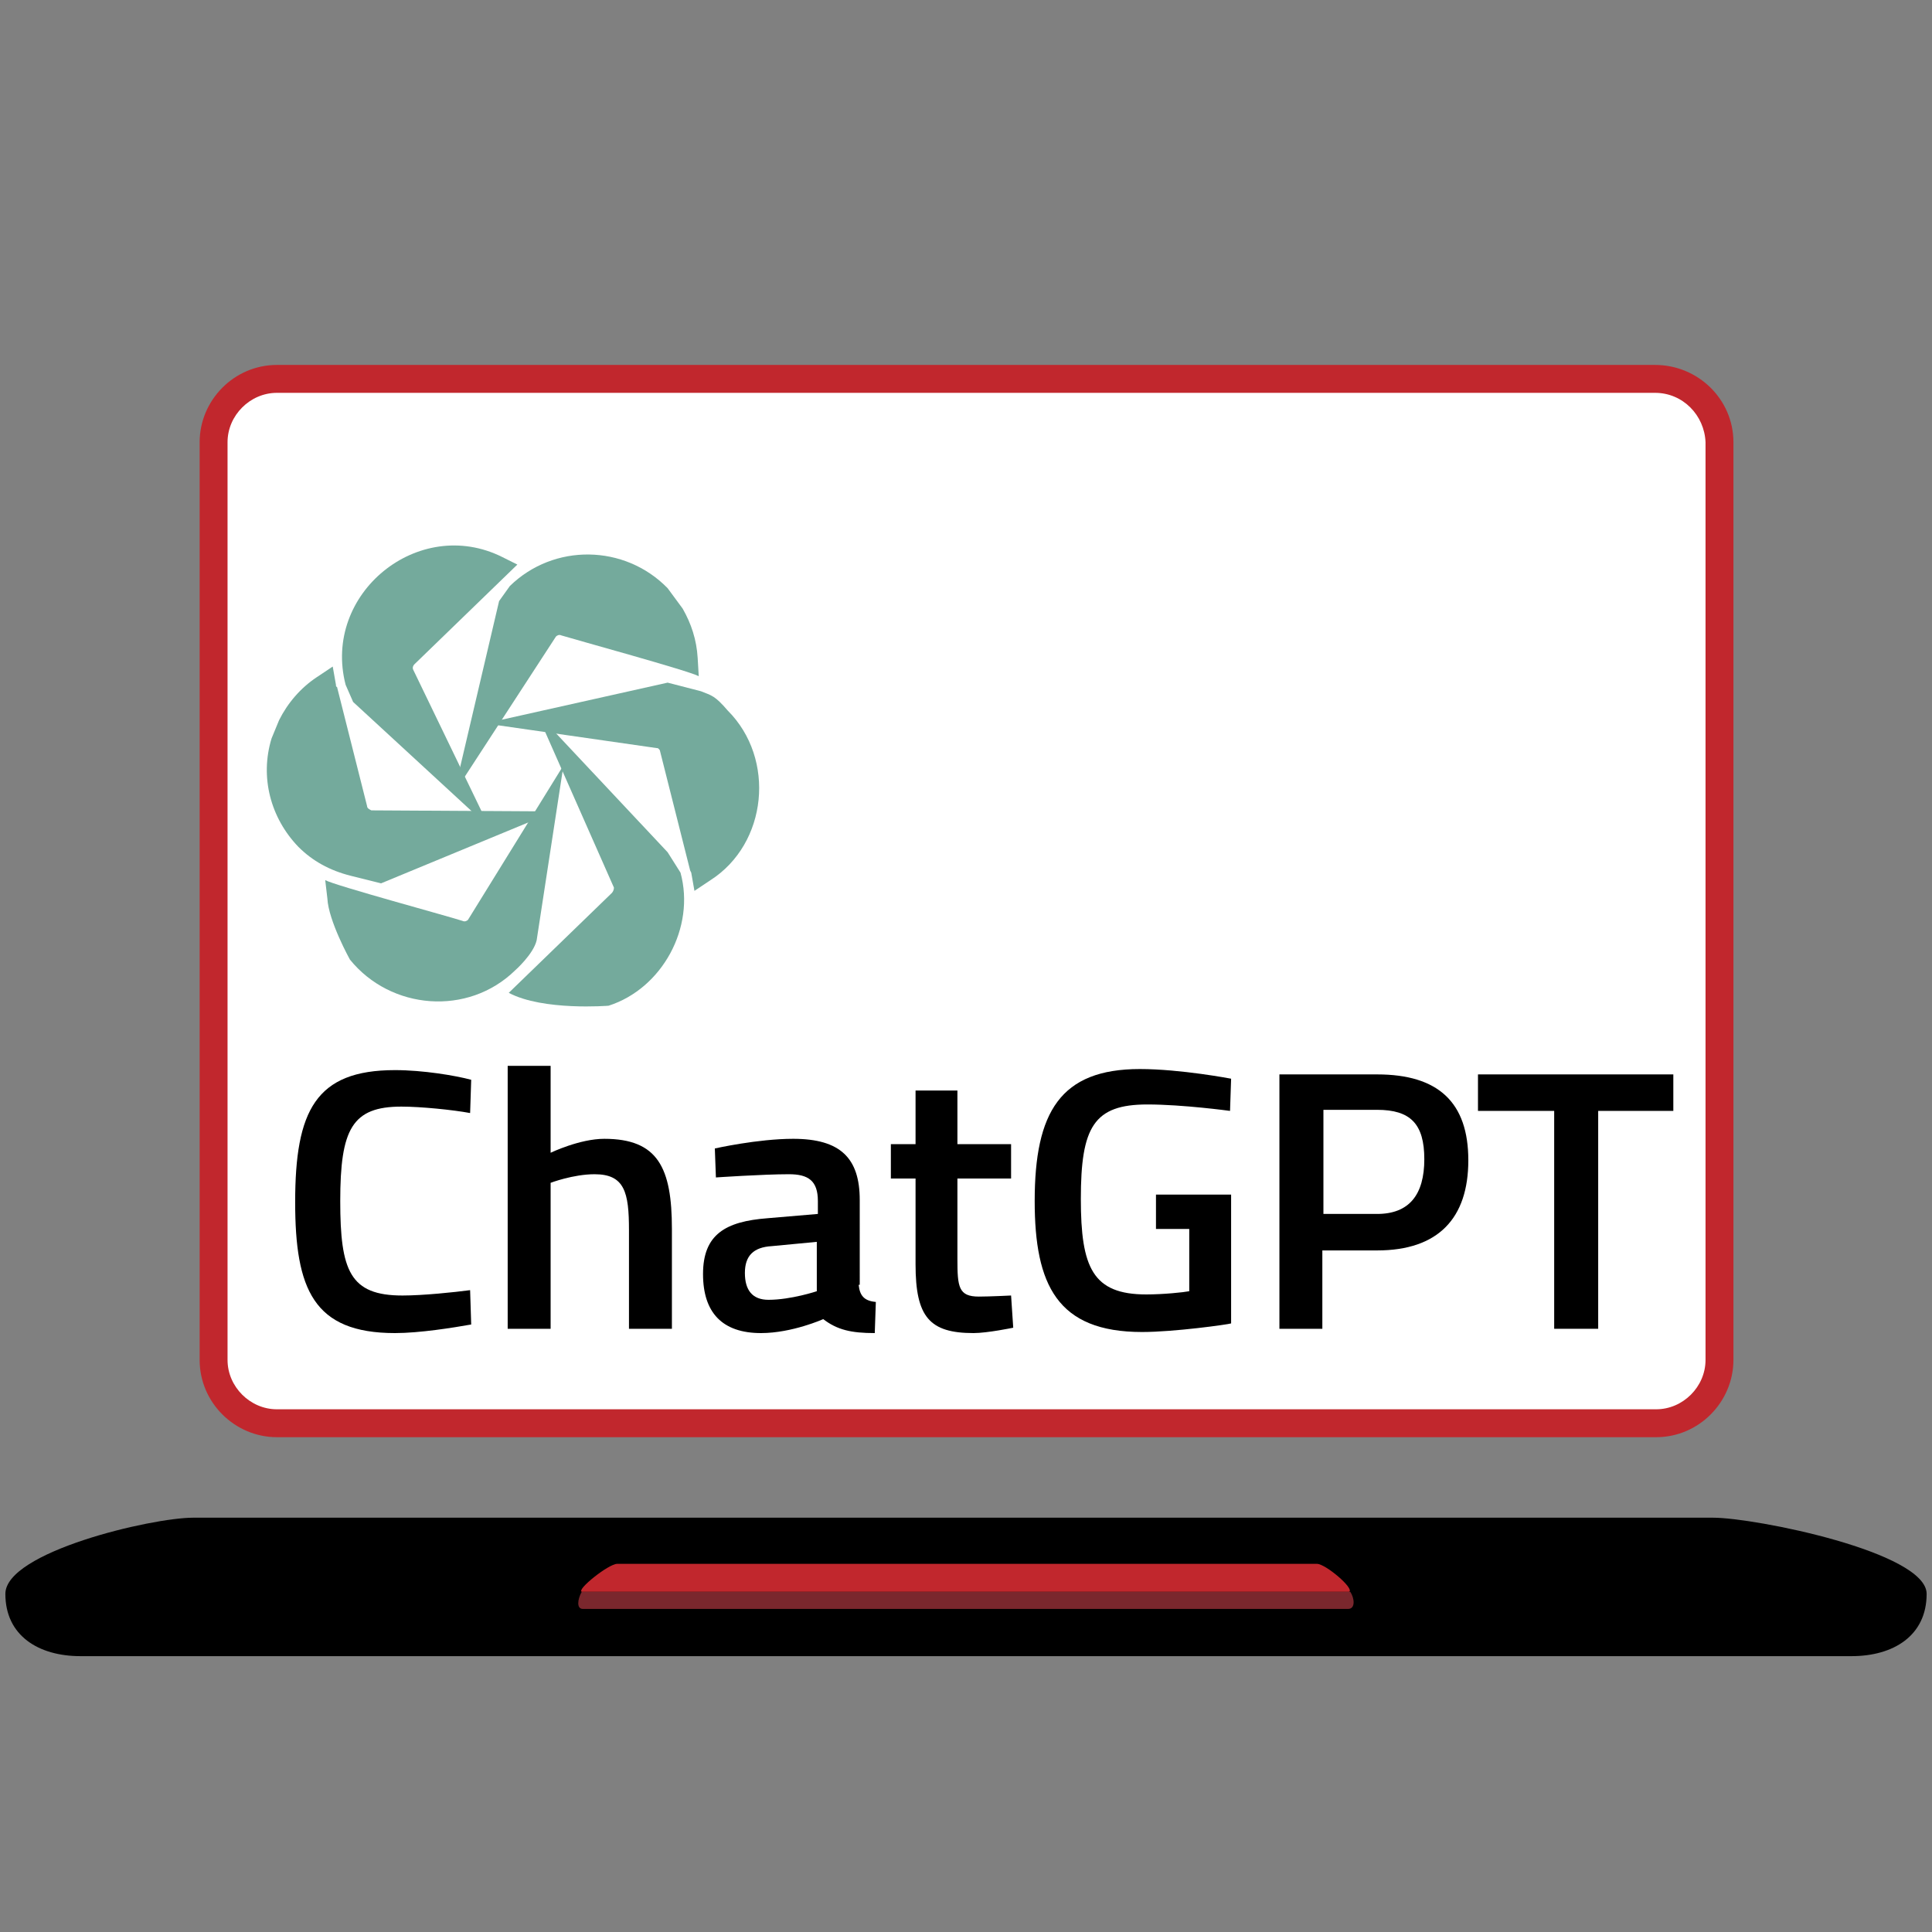 <?xml version="1.0" encoding="UTF-8"?>
<svg xmlns="http://www.w3.org/2000/svg" xmlns:xlink="http://www.w3.org/1999/xlink" version="1.1" id="Ebene_1" x="0px" y="0px" viewBox="0 0 180 180" style="enable-background:new 0 0 180 180;" xml:space="preserve">
<rect x="0" y="0" width="180" height="180" fill="#808080" stroke="none"/>
<style type="text/css">
	.st0{fill:#C1272D;}
	.st1{fill:#FFFFFF;}
	.st2{fill:#7A272D;}
	.st3{fill:#FFFFFF;stroke:#000000;stroke-width:2.325;stroke-miterlimit:10;}
	.st4{stroke:#000000;stroke-width:0.931;stroke-miterlimit:10;}
	.st5{fill:#F7931E;}
	.st6{fill:#ED1E79;}
	.st7{fill:#415970;}
	.st8{fill:#199AB5;}
	.st9{fill:#726F53;}
	.st10{fill:none;}
	.st11{fill:none;stroke:#000000;stroke-width:25;stroke-miterlimit:10;}
	.st12{fill:#205081;}
	.st13{fill:#999999;stroke:#999999;stroke-width:0.829;stroke-miterlimit:10;}
	.st14{fill:none;stroke:#808080;stroke-miterlimit:10;}
	.st15{fill:none;stroke:#808080;stroke-width:0.471;stroke-miterlimit:10;}
	.st16{fill:#74AA9C;}
</style>
<g>
	<path class="st0" d="M154.2,34H25.8c-4,0-7.2,3.3-7.2,7.2v85.5c0,4,3.3,7.2,7.2,7.2h128.5c4,0,7.2-3.3,7.2-7.2V41.2   C161.5,37.2,158.2,34,154.2,34z"></path>
	<path class="st1" d="M154.2,36.6H25.8c-2.5,0-4.6,2.1-4.6,4.6v85.5c0,2.5,2.1,4.6,4.6,4.6h128.5c2.5,0,4.6-2.1,4.6-4.6V41.2   C158.8,38.7,156.8,36.6,154.2,36.6z"></path>
	<path d="M172.5,154.3H7.5c-3.9,0-7-1.9-7-5.8l0,0c0-3.9,13.6-7.1,17.5-7.1h141.6c3.9,0,19.9,3.2,19.9,7.1l0,0   C179.5,152.4,176.4,154.3,172.5,154.3z"></path>
	<g>
		<path class="st2" d="M125.8,148.3c0,0-0.1,0-0.1,0H54.3c0,0-0.1,0-0.1,0c-0.4,0.7-0.5,1.6,0.1,1.6h71.3    C126.3,149.9,126.2,148.9,125.8,148.3z"></path>
		<path class="st0" d="M125.6,148.3c0.1,0,0.1,0,0.1,0c0.5-0.3-2.2-2.6-3-2.6H57.5c-0.8,0-3.8,2.4-3.3,2.6c0,0,0.1,0,0.1,0H125.6z"></path>
	</g>
</g>
<g>
	<g>
		<path d="M43.9,123.4c-1.7,0.3-4.8,0.8-7.1,0.8c-7.6,0-9.3-4.1-9.3-12.2c0-8.5,1.9-12.3,9.3-12.3c2.6,0,5.6,0.5,7.1,0.9l-0.1,3.1    c-1.6-0.3-4.6-0.6-6.4-0.6c-4.6,0-5.7,2.1-5.7,8.8c0,6.5,0.9,8.8,5.8,8.8c1.9,0,4.8-0.3,6.3-0.5L43.9,123.4z"></path>
		<path d="M47.3,123.8V99.3h4v8.1c0,0,2.7-1.3,5-1.3c5,0,6.3,2.7,6.3,8.4v9.3h-4v-9.2c0-3.5-0.4-5.2-3.2-5.2c-2,0-4.1,0.8-4.1,0.8    v13.6H47.3z"></path>
		<path d="M80,119.7c0.1,1,0.5,1.5,1.6,1.6l-0.1,2.9c-2.2,0-3.5-0.3-4.8-1.3c0,0-2.9,1.3-5.8,1.3c-3.6,0-5.4-1.9-5.4-5.5    c0-3.7,2.1-4.9,6-5.2l4.7-0.4v-1.2c0-1.9-0.9-2.5-2.7-2.5c-2.4,0-6.8,0.3-6.8,0.3l-0.1-2.7c0,0,4-0.9,7.3-0.9    c4.4,0,6.2,1.8,6.2,5.7V119.7z M71.9,116.1c-1.7,0.1-2.5,0.9-2.5,2.5s0.7,2.5,2.2,2.5c2.1,0,4.5-0.8,4.5-0.8v-4.6L71.9,116.1z"></path>
		<path d="M89.2,109.7v7.6c0,2.6,0.1,3.5,2,3.5c1,0,3-0.1,3-0.1l0.2,3c0,0-2.4,0.5-3.7,0.5c-4.1,0-5.4-1.5-5.4-6.4v-8H83v-3.2h2.3    v-5h3.9v5h5v3.2H89.2z"></path>
		<path d="M107.6,111.3h7.1v12c-0.3,0.1-5.3,0.8-8.3,0.8c-7.9,0-10-4.4-10-12.2c0-8.3,2.4-12.3,9.8-12.3c3.8,0,8.5,0.9,8.5,0.9    l-0.1,3c0,0-4.4-0.6-7.7-0.6c-5,0-6.2,2.1-6.2,8.8c0,6.4,1.1,8.9,6.1,8.9c1.6,0,3.5-0.2,4-0.3v-5.8h-3.1V111.3z"></path>
		<path d="M123.2,116.4v7.4h-4v-23.7h9.1c5.7,0,8.5,2.6,8.5,8c0,5.4-2.8,8.4-8.5,8.4H123.2z M128.3,113.1c3,0,4.4-1.8,4.4-5.1    c0-3.3-1.3-4.6-4.4-4.6h-5v9.7H128.3z"></path>
		<path d="M137.7,100.1h18.2v3.4h-7v20.3h-4.1v-20.3h-7.1V100.1z"></path>
	</g>
</g>
<g>
	<path class="st16" d="M46.5,56l1-1.4c4.1-4,10.7-3.9,14.7,0.2l1.4,1.9c0.8,1.4,1.3,2.9,1.4,4.6l0.1,1.7c-0.9-0.5-11.5-3.4-12.8-3.8   c-0.2-0.1-0.4,0-0.5,0.1l-9.5,14.6L46.5,56z"></path>
	<path class="st16" d="M62.2,63.6l3.1,0.8c1,0.4,1.3,0.4,2.5,1.8c4.5,4.5,3.7,12.4-1.6,15.8c0,0-1.5,1-1.5,1l-0.3-1.7   c0,0-0.1-0.2-0.1-0.2l-2.8-11.1c0-0.1-0.1-0.2-0.1-0.2c-0.1-0.1-0.1-0.1-0.2-0.1l-16-2.3L62.2,63.6z"></path>
	<path class="st16" d="M32.2,63.8C30,55.3,39,48,46.8,51.9c0,0,1.4,0.7,1.4,0.7l-9.6,9.3c-0.1,0.1-0.2,0.3-0.1,0.5l7.1,14.7   L32.9,65.4L32.2,63.8z"></path>
	<path class="st16" d="M57,83.2c0.1-0.1,0.2-0.3,0.2-0.5L50,66.4l12.2,13l1.2,1.9c1.4,5.1-1.7,10.8-6.7,12.4c0,0-6.1,0.5-9.3-1.2   L57,83.2z"></path>
	<path class="st16" d="M32.6,89.4c0,0-2-3.6-2.1-5.7L30.3,82c0.9,0.5,11.6,3.4,12.8,3.8c0.2,0.1,0.4,0,0.5-0.1l8.9-14.4l-2.5,16.3   c-0.3,1.3-2,2.8-2,2.8C43.6,94.7,36.4,94.1,32.6,89.4z"></path>
	<path class="st16" d="M27.8,78.9c-2.6-2.7-3.6-6.5-2.5-10.1l0.7-1.7c0.8-1.6,2-3,3.5-4l1.5-1l0.3,1.7c0,0.1,0,0.2,0.1,0.2   c0,0,2.8,11.1,2.8,11.1c0,0.2,0.2,0.3,0.4,0.4c0,0,17.1,0.1,17.1,0.1l-16.2,6.7l-2.8-0.7C30.7,81.1,29.1,80.2,27.8,78.9z"></path>
</g>
</svg>

